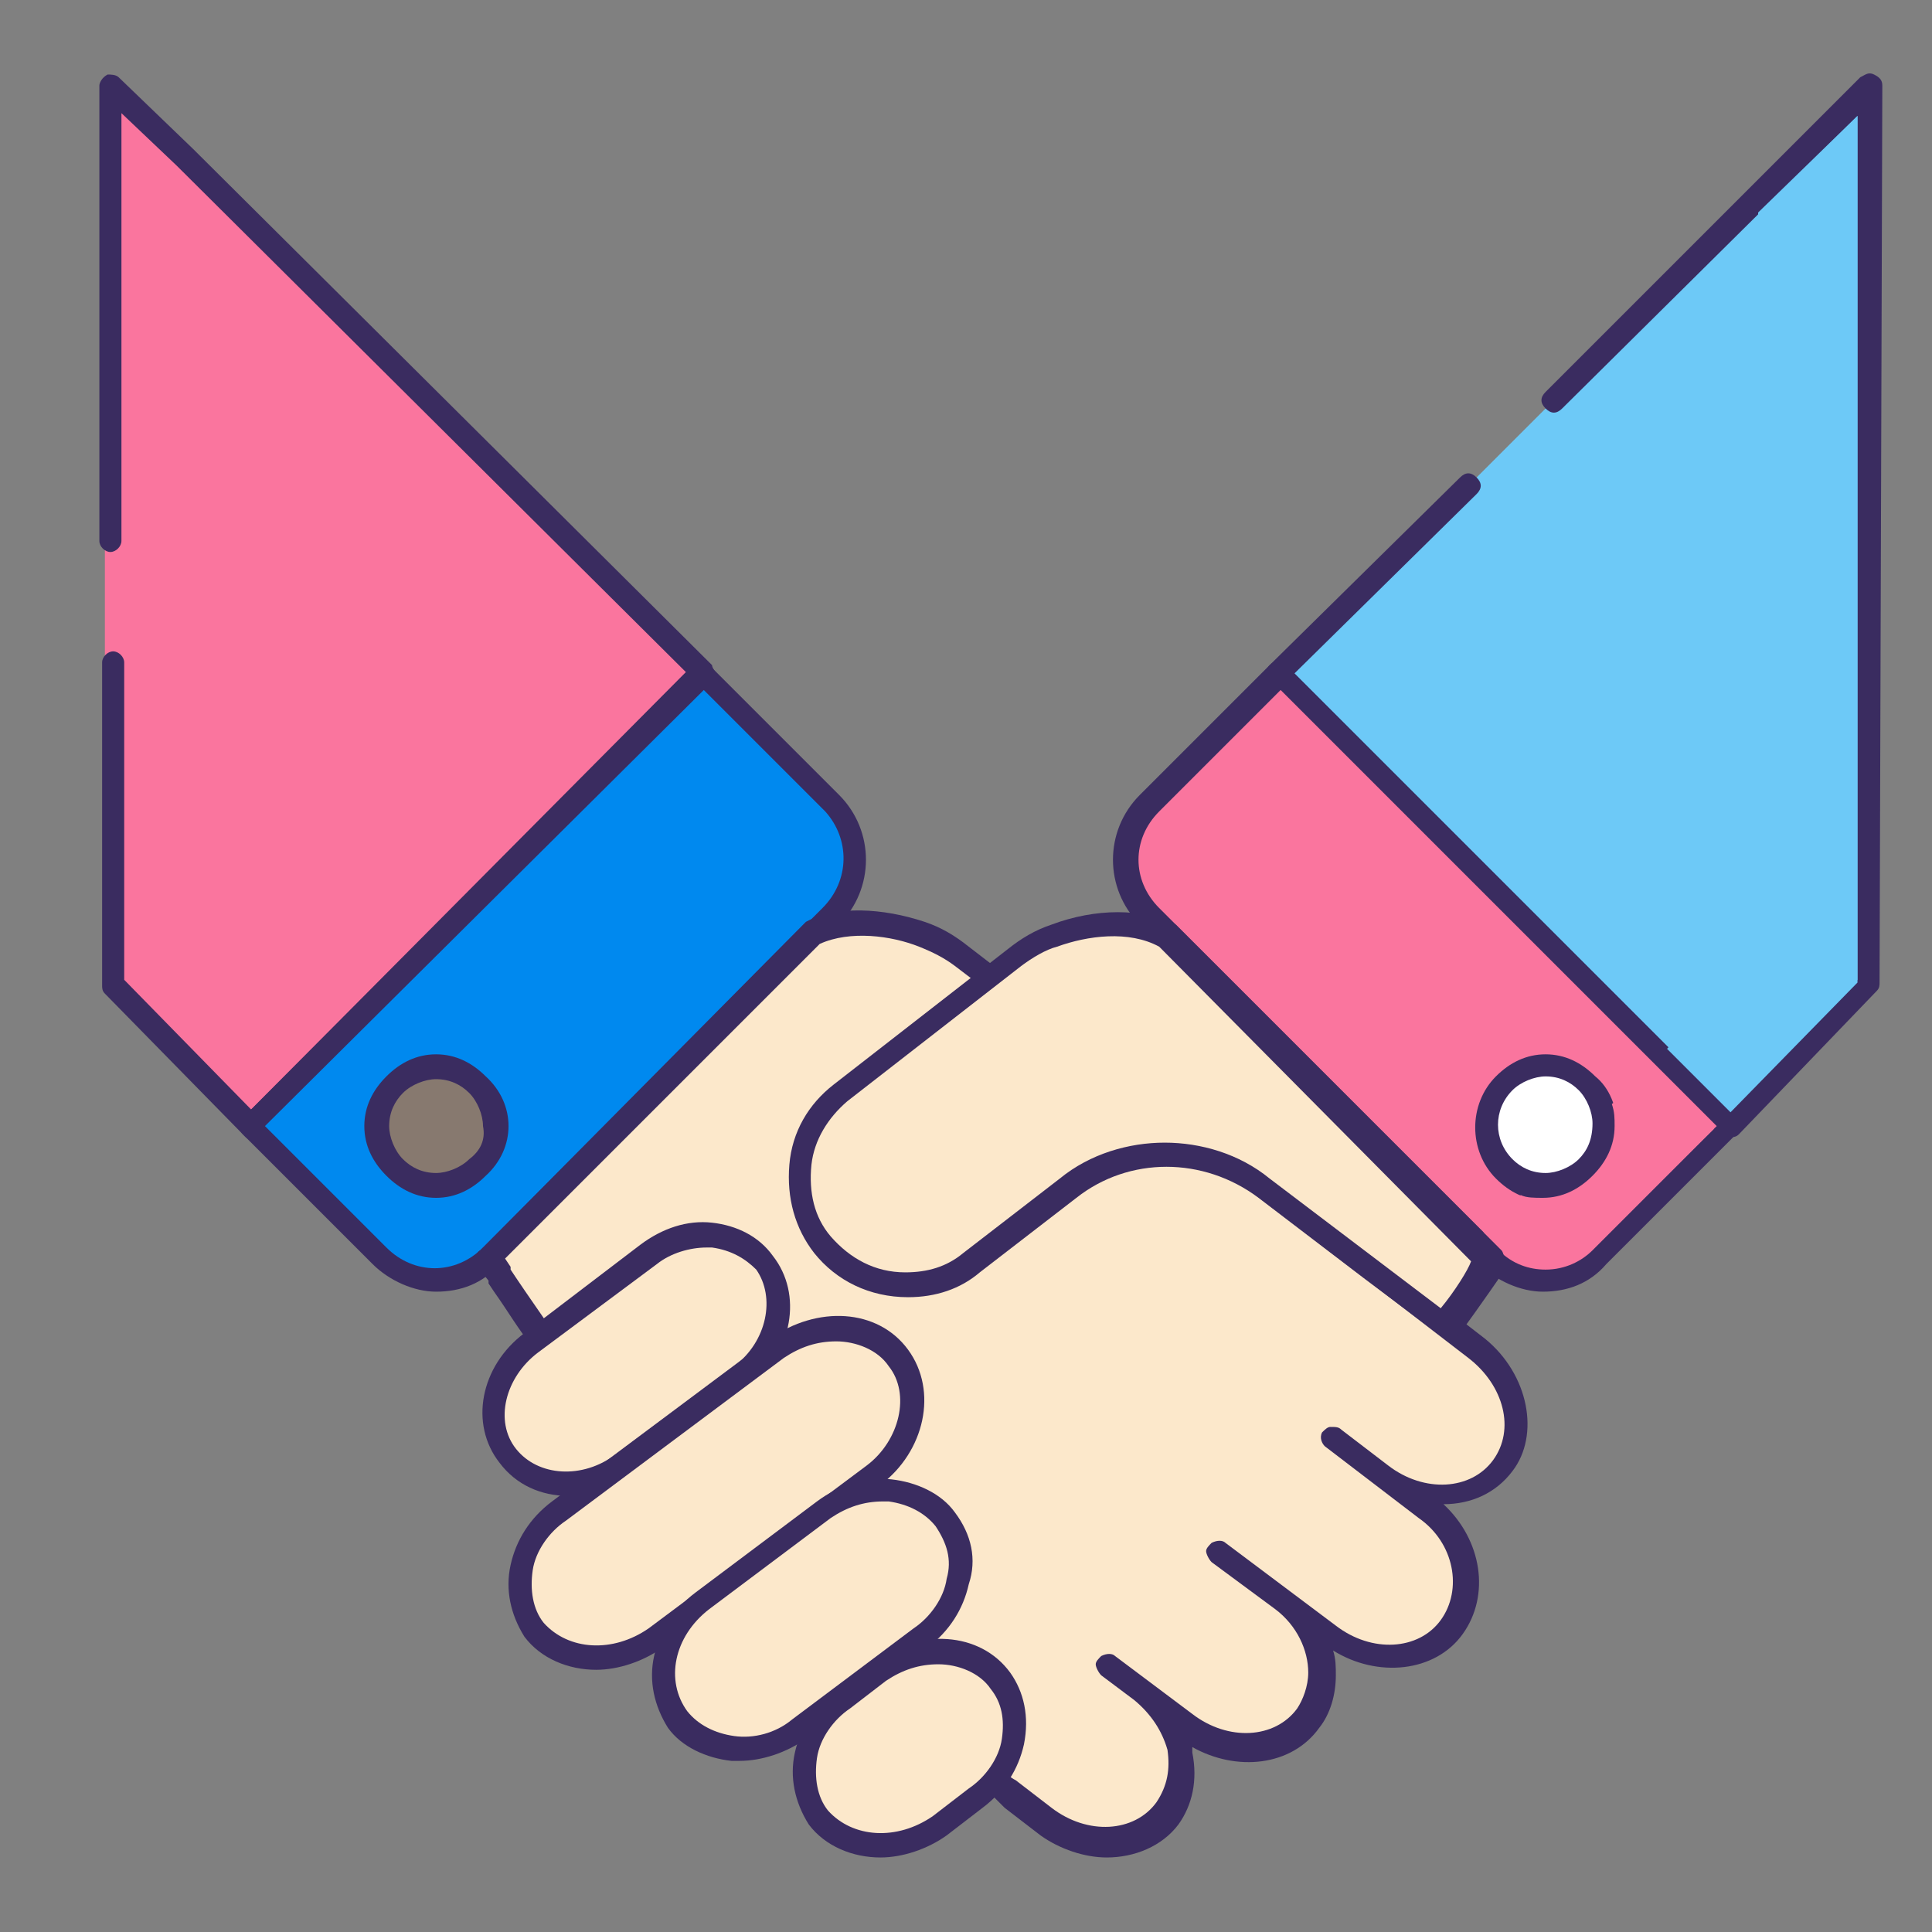<?xml version="1.0" encoding="utf-8"?>
<!-- Generator: Adobe Illustrator 21.0.0, SVG Export Plug-In . SVG Version: 6.00 Build 0)  -->
<svg version="1.1" id="Layer_1" xmlns="http://www.w3.org/2000/svg" xmlns:xlink="http://www.w3.org/1999/xlink" x="0px" y="0px"
	 viewBox="0 0 70 70" style="enable-background:new 0 0 70 70;" xml:space="preserve">
<rect x="0" y="0" width="70" height="70" fill="#808080" stroke="none"/>
<style type="text/css">
	.st0{fill:#FA759E;}
	.st1{fill:#3A2C60;}
	.st2{fill:#0089EF;}
	.st3{fill:#87796F;}
	.st4{fill:#6DC9F7;}
	.st5{fill:#FFFFFF;}
	.st6{fill:#FCE8CB;}
</style>
<g>
	<path class="st0" d="M6.4,5.7L3.8,3.1l0,16.5l0,4.3l0,11.7l5,5.1l0.1,0.1l16.4-16.4L6.4,5.7z"/>
	<path class="st1" d="M25.8,24.1L7,5.4L4.3,2.8C4.2,2.7,4,2.7,3.9,2.7C3.7,2.8,3.6,3,3.6,3.1l0,16.5c0,0.2,0.2,0.4,0.4,0.4
		c0.2,0,0.4-0.2,0.4-0.4l0-15.5L6.4,6l18.5,18.4L9.1,40.2l-4.6-4.7l0-11.5c0-0.2-0.2-0.4-0.4-0.4c-0.2,0-0.4,0.2-0.4,0.4l0,11.7
		c0,0.1,0,0.2,0.1,0.3l5,5.1l0.1,0.1c0.1,0.1,0.2,0.1,0.3,0.1c0.1,0,0.2,0,0.3-0.1l16.4-16.4c0.1-0.1,0.1-0.2,0.1-0.3
		C25.9,24.3,25.8,24.2,25.8,24.1z"/>
	<path class="st2" d="M30.1,29.1l-4.7-4.7L9.1,40.8l4.7,4.7c1.1,1.1,2.9,1.1,4.1,0l12.3-12.3C31.2,32.1,31.2,30.2,30.1,29.1z"/>
	<path class="st1" d="M30.4,28.8l-4.7-4.7c-0.2-0.2-0.4-0.2-0.6,0L8.8,40.5c-0.1,0.1-0.1,0.2-0.1,0.3c0,0.1,0,0.2,0.1,0.3l4.7,4.7
		c0.6,0.6,1.5,1,2.3,1c0.9,0,1.7-0.3,2.3-1l12.3-12.3C31.7,32.2,31.7,30.1,30.4,28.8z M29.8,32.9L17.5,45.2c-1,1-2.5,1-3.5,0
		l-4.4-4.4L25.5,25l4.4,4.4C30.8,30.4,30.8,31.9,29.8,32.9z"/>
	<path class="st3" d="M17.3,39.3c-0.8-0.8-2.2-0.8-3.1,0c-0.8,0.8-0.8,2.2,0,3.1c0.8,0.8,2.2,0.8,3.1,0
		C18.2,41.5,18.2,40.1,17.3,39.3z"/>
	<path class="st1" d="M17.6,39c-0.5-0.5-1.1-0.8-1.8-0.8c-0.7,0-1.3,0.3-1.8,0.8c-0.5,0.5-0.8,1.1-0.8,1.8c0,0.7,0.3,1.3,0.8,1.8
		c0.5,0.5,1.1,0.8,1.8,0.8c0.7,0,1.3-0.3,1.8-0.8C18.7,41.6,18.7,40,17.6,39z M17,42c-0.3,0.3-0.8,0.5-1.2,0.5
		c-0.5,0-0.9-0.2-1.2-0.5c-0.3-0.3-0.5-0.8-0.5-1.2c0-0.5,0.2-0.9,0.5-1.2c0.3-0.3,0.8-0.5,1.2-0.5c0.5,0,0.9,0.2,1.2,0.5
		c0.3,0.3,0.5,0.8,0.5,1.2C17.6,41.3,17.4,41.7,17,42z"/>
	<path class="st4" d="M67.7,3.1l-2.6,2.6l-8.8,8.8l-3.1,3.1l-6.9,6.8l16.4,16.4l0.1-0.1l5-5.1L67.7,3.1z"/>
	<path class="st1" d="M68.2,3.1c0-0.2-0.1-0.3-0.3-0.4c-0.2-0.1-0.3,0-0.5,0.1L56,14.2c-0.2,0.2-0.2,0.4,0,0.6s0.4,0.2,0.6,0
		L67.3,4.2l0,31.3l-4.6,4.7L46.9,24.4l6.6-6.5c0.2-0.2,0.2-0.4,0-0.6c-0.2-0.2-0.4-0.2-0.6,0L46,24.1c-0.1,0.1-0.1,0.2-0.1,0.3
		c0,0.1,0,0.2,0.1,0.3l16.4,16.4c0.1,0.1,0.2,0.1,0.3,0.1s0.2,0,0.3-0.1l5-5.2c0.1-0.1,0.1-0.2,0.1-0.3L68.2,3.1z"/>
	<path class="st0" d="M46.3,24.4l-4.7,4.7c-1.1,1.1-1.1,2.9,0,4.1l7.8,7.8l4.6,4.6c1.1,1.1,2.9,1.1,4.1,0l4.7-4.7L46.3,24.4z"/>
	<path class="st1" d="M63,40.5L46.6,24.1c-0.2-0.2-0.4-0.2-0.6,0l-4.7,4.7c-1.3,1.3-1.3,3.4,0,4.7l12.3,12.3c0.6,0.6,1.5,1,2.3,1
		c0.9,0,1.7-0.3,2.3-1l4.7-4.7C63.2,41,63.2,40.7,63,40.5z M57.7,45.2c-0.5,0.5-1.1,0.7-1.7,0.7c-0.7,0-1.3-0.3-1.7-0.7L46,36.9
		l-4-4c-1-1-1-2.5,0-3.5l4.4-4.4l15.8,15.8L57.7,45.2z"/>
	<path class="st5" d="M57.5,39.3c-0.8-0.8-2.2-0.8-3.1,0c-0.8,0.8-0.8,2.2,0,3.1c0.8,0.8,2.2,0.8,3.1,0
		C58.3,41.5,58.3,40.1,57.5,39.3z"/>
	<path class="st1" d="M57.8,39c-0.5-0.5-1.1-0.8-1.8-0.8s-1.3,0.3-1.8,0.8c-1,1-1,2.7,0,3.7c0.5,0.5,1.1,0.8,1.8,0.8
		s1.3-0.3,1.8-0.8c0.5-0.5,0.8-1.1,0.8-1.8C58.6,40.1,58.3,39.4,57.8,39z M57.2,42c-0.3,0.3-0.8,0.5-1.2,0.5c-0.5,0-0.9-0.2-1.2-0.5
		c-0.7-0.7-0.7-1.8,0-2.5c0.3-0.3,0.8-0.5,1.2-0.5c0.5,0,0.9,0.2,1.2,0.5c0.3,0.3,0.5,0.8,0.5,1.2C57.7,41.3,57.5,41.7,57.2,42z"/>
	<path class="st6" d="M53.5,48.9l-2.2-1.7l-1.7-1.3l-8.1-6.2l-5.3-4l-1.1-0.9l-0.1-0.1c-0.5-0.4-0.9-0.6-1.5-0.8
		c-1.3-0.4-2.8-0.6-4-0.1L22.4,41l-4.6,4.6c0,0-0.1,0.1-0.1,0.1l0.4,0.6l0,0l0.1,0.2l0.1,0.2c0.5,0.7,0.9,1.3,1.4,2l0,0l1.7,2.4
		c0.5,0.8,1.2,1.5,1.8,2.1l12.9,11.7c0.1,0.2,0.3,0.3,0.5,0.4l1.3,1c1.5,1.1,3.4,0.9,4.4-0.3c1-1.3,0.6-3.2-0.9-4.3l-1.2-0.9l0,0
		l2.8,2.1c1.4,1.1,3.4,0.9,4.4-0.3c0.4-0.5,0.5-1,0.5-1.6c0-1-0.5-2-1.4-2.7l-2.3-1.7l0,0l4,3c1.4,1.1,3.4,0.9,4.4-0.3
		c1-1.3,0.6-3.2-0.9-4.3l-3.4-2.6l0,0l1.7,1.3c1.5,1.1,3.4,0.9,4.4-0.3C55.4,51.9,55,50,53.5,48.9z"/>
	<path class="st1" d="M53.8,48.5l-2.2-1.7L36.4,35.3l-1.3-1c-0.5-0.4-1-0.7-1.6-0.9c-1.5-0.5-3.2-0.6-4.3,0c0,0-0.1,0.1-0.1,0.1
		L17.5,45.2c0,0-0.1,0.1-0.1,0.1c-0.2,0.1-0.2,0.4-0.1,0.6l0.4,0.5c0,0,0,0,0,0.1l0.2,0.3c0.5,0.7,0.9,1.4,1.4,2c0,0,0,0.1,0.1,0.1
		l1.6,2.4c0.6,0.8,1.2,1.5,1.9,2.2L35.9,65c0.2,0.2,0.3,0.3,0.5,0.5l1.3,1c0.7,0.5,1.6,0.8,2.4,0.8c1,0,2-0.4,2.6-1.2
		c0.5-0.7,0.7-1.6,0.5-2.6c0-0.1,0-0.1,0-0.2c1.6,0.9,3.6,0.7,4.6-0.7c0.4-0.5,0.6-1.2,0.6-1.9c0-0.3,0-0.6-0.1-0.9
		c1.6,1,3.7,0.8,4.7-0.6c1-1.4,0.7-3.4-0.7-4.7c1,0,1.9-0.4,2.5-1.2c0,0,0,0,0,0C55.8,52,55.4,49.8,53.8,48.5z M54.1,52.9
		c-0.8,1.1-2.5,1.2-3.8,0.2l-1.7-1.3c-0.1-0.1-0.2-0.1-0.4-0.1c-0.1,0-0.2,0.1-0.3,0.2c-0.1,0.2,0,0.4,0.1,0.5l3.4,2.6
		c1.3,0.9,1.6,2.6,0.8,3.7c-0.8,1.1-2.5,1.2-3.8,0.2l-4-3c-0.1-0.1-0.3-0.1-0.5,0c-0.1,0.1-0.2,0.2-0.2,0.3c0,0.1,0.1,0.3,0.2,0.4
		l2.3,1.7c0.8,0.6,1.2,1.5,1.2,2.3c0,0.5-0.2,1-0.4,1.3c-0.8,1.1-2.5,1.2-3.8,0.2l-2.8-2.1c-0.1-0.1-0.3-0.1-0.5,0
		c-0.1,0.1-0.2,0.2-0.2,0.3c0,0.1,0.1,0.3,0.2,0.4l1.2,0.9c0.6,0.5,1,1.1,1.2,1.8c0.1,0.7,0,1.3-0.4,1.9c-0.8,1.1-2.5,1.2-3.8,0.2
		l-1.3-1c-0.2-0.1-0.3-0.2-0.4-0.4c0,0,0,0,0,0L23.6,52.7c-0.7-0.6-1.3-1.3-1.8-2l-1.7-2.4c0,0,0-0.1-0.1-0.1
		c-0.4-0.6-0.9-1.3-1.3-1.9L18.5,46c0,0,0,0,0-0.1l-0.2-0.3l11.4-11.4c1.1-0.5,2.6-0.3,3.6,0.1c0.5,0.2,0.9,0.4,1.3,0.7l14.7,11.2
		l3.9,3C54.5,50.2,54.9,51.8,54.1,52.9z"/>
	<path class="st6" d="M27.7,45.7c-0.9-1.2-2.8-1.4-4.2-0.3l-4.3,3.2c-1.4,1.1-1.8,2.9-0.9,4.1c0.9,1.2,2.8,1.4,4.2,0.3l4.3-3.2
		C28.2,48.8,28.6,47,27.7,45.7z"/>
	<path class="st1" d="M28,45.5c-0.5-0.7-1.3-1.1-2.2-1.2c-0.9-0.1-1.8,0.2-2.6,0.8L19,48.3c-1.6,1.2-2,3.3-0.9,4.7
		c0.6,0.8,1.5,1.2,2.5,1.2c0.8,0,1.6-0.3,2.3-0.8l4.3-3.2C28.7,49,29.1,46.9,28,45.5z M26.6,49.5l-4.3,3.2c-1.2,0.9-2.8,0.8-3.6-0.2
		c-0.8-1-0.4-2.6,0.8-3.5l4.3-3.2c0.5-0.4,1.2-0.6,1.8-0.6c0.1,0,0.1,0,0.2,0c0.7,0.1,1.2,0.4,1.6,0.8C28.1,47,27.8,48.6,26.6,49.5z
		"/>
	<path class="st6" d="M32.5,49.2c-1-1.3-2.9-1.4-4.4-0.3l-7.9,5.9c-1.4,1.1-1.8,3-0.9,4.3c1,1.3,2.9,1.4,4.4,0.3l7.9-5.9
		C33.1,52.4,33.5,50.5,32.5,49.2z"/>
	<path class="st1" d="M32.9,48.9c-1.1-1.5-3.3-1.6-5-0.4L20,54.4c-0.8,0.6-1.3,1.4-1.5,2.3c-0.2,0.9,0,1.8,0.5,2.6
		c0.6,0.8,1.6,1.2,2.6,1.2c0.8,0,1.7-0.3,2.4-0.8l7.9-5.9C33.5,52.6,34,50.4,32.9,48.9z M31.4,53.1l-7.9,5.9
		c-1.3,0.9-2.9,0.8-3.8-0.2c-0.4-0.5-0.5-1.2-0.4-1.9c0.1-0.7,0.6-1.4,1.2-1.8l7.9-5.9c0.6-0.4,1.2-0.6,1.9-0.6
		c0.7,0,1.5,0.3,1.9,0.9C33,50.5,32.6,52.2,31.4,53.1z"/>
	<path class="st6" d="M34.3,55.1c-1-1.3-2.9-1.4-4.4-0.3l-4.4,3.3c-1.4,1.1-1.8,3-0.9,4.3s2.9,1.4,4.4,0.3l4.4-3.3
		C34.8,58.3,35.2,56.4,34.3,55.1z"/>
	<path class="st1" d="M34.6,54.8c-0.5-0.7-1.4-1.1-2.3-1.2c-0.9-0.1-1.9,0.2-2.7,0.8l-4.4,3.3c-0.8,0.6-1.3,1.4-1.5,2.3
		c-0.2,0.9,0,1.8,0.5,2.6c0.5,0.7,1.4,1.1,2.3,1.2c0.1,0,0.2,0,0.3,0c0.8,0,1.7-0.3,2.4-0.8l4.4-3.3c0.8-0.6,1.3-1.4,1.5-2.3
		C35.4,56.5,35.2,55.6,34.6,54.8z M34.3,57.2c-0.1,0.7-0.6,1.4-1.2,1.8l-4.4,3.3c-0.6,0.5-1.4,0.7-2.1,0.6c-0.7-0.1-1.3-0.4-1.7-0.9
		c-0.8-1.1-0.5-2.7,0.8-3.7l4.4-3.3c0.6-0.4,1.2-0.6,1.9-0.6c0.1,0,0.1,0,0.2,0c0.7,0.1,1.3,0.4,1.7,0.9
		C34.3,55.9,34.5,56.5,34.3,57.2z"/>
	<path class="st6" d="M36.2,60.9c-1-1.3-2.9-1.4-4.4-0.3l-1.3,1c-1.4,1.1-1.8,3-0.9,4.3c1,1.3,2.9,1.4,4.4,0.3l1.3-1
		C36.8,64.1,37.2,62.2,36.2,60.9z"/>
	<path class="st1" d="M36.6,60.6c-1.1-1.5-3.3-1.6-5-0.4l-1.3,1c-0.8,0.6-1.3,1.4-1.5,2.3c-0.2,0.9,0,1.8,0.5,2.6
		c0.6,0.8,1.6,1.2,2.6,1.2c0.8,0,1.7-0.3,2.4-0.8l1.3-1c0.8-0.6,1.3-1.4,1.5-2.3C37.3,62.2,37.1,61.3,36.6,60.6z M36.3,63
		c-0.1,0.7-0.6,1.4-1.2,1.8l-1.3,1c-1.3,0.9-2.9,0.8-3.8-0.2c-0.4-0.5-0.5-1.2-0.4-1.9c0.1-0.7,0.6-1.4,1.2-1.8l1.3-1
		c0.6-0.4,1.2-0.6,1.9-0.6c0.7,0,1.5,0.3,1.9,0.9C36.3,61.7,36.4,62.3,36.3,63z"/>
	<path class="st4" d="M67.3,4.2l-3.6,3.5l0,24c0,1.8-0.7,3.6-2,4.9l-1.3,1.4l2.3,2.3l4.6-4.7L67.3,4.2z"/>
	<path class="st0" d="M59.8,38.6l-1,1.1l-0.1,0.1h0L58.4,40c0.1,0.3,0.1,0.5,0.1,0.8c0,0.7-0.3,1.3-0.8,1.8
		c-0.5,0.5-1.1,0.8-1.8,0.8c-0.3,0-0.6,0-0.8-0.1L54,44.4c-0.1,0.1-0.2,0.2-0.3,0.3l0.6,0.6c0.5,0.5,1.1,0.7,1.7,0.7
		c0.7,0,1.3-0.3,1.7-0.7l4.4-4.4L59.8,38.6z"/>
	<path class="st6" d="M54,45.5L49.4,41l-3.8-3.7l-3.3-3.3c-1.2-0.6-2.8-0.5-4.1,0c-0.5,0.2-1,0.4-1.5,0.8l-0.1,0.1l-0.8,0.6
		l-5.4,4.2c-1.7,1.3-2,3.8-0.7,5.5c0.8,1,1.9,1.4,3,1.4c0.8,0,1.7-0.3,2.4-0.8l3.5-2.7c2.1-1.6,5-1.6,7.1,0l3.8,2.9l1.7,1.3l1,0.8
		C52.9,47.2,54.1,45.6,54,45.5C54,45.6,54,45.5,54,45.5z"/>
	<path class="st1" d="M54.4,45.3L42.7,33.6c0,0-0.1-0.1-0.1-0.1c-1.2-0.6-2.9-0.6-4.5,0c-0.6,0.2-1.1,0.5-1.6,0.9l-6.3,4.9
		c-0.9,0.7-1.5,1.7-1.6,2.9c-0.1,1.2,0.2,2.3,0.9,3.2c0.8,1,2,1.6,3.4,1.6c1,0,1.9-0.3,2.6-0.9l3.5-2.7c1.9-1.5,4.6-1.5,6.6,0
		l3.8,2.9l2.8,2.1c0.1,0.1,0.2,0.1,0.3,0.1c0,0,0,0,0.1,0c0.1,0,0.2-0.1,0.3-0.2c0.6-0.8,1.7-2.4,1.7-2.4
		C54.5,45.7,54.5,45.4,54.4,45.3z M52.2,47.4l-6.2-4.7c-1.1-0.9-2.5-1.3-3.8-1.3c-1.3,0-2.7,0.4-3.8,1.3l-3.5,2.7
		c-0.6,0.5-1.3,0.7-2.1,0.7c-1.1,0-2-0.5-2.7-1.3c-0.6-0.7-0.8-1.6-0.7-2.6c0.1-0.9,0.6-1.7,1.3-2.3l5.4-4.2l0.9-0.7
		c0.4-0.3,0.9-0.6,1.3-0.7c1.1-0.4,2.6-0.6,3.7,0l11.3,11.4C53.2,46,52.7,46.8,52.2,47.4z"/>
</g>
</svg>
